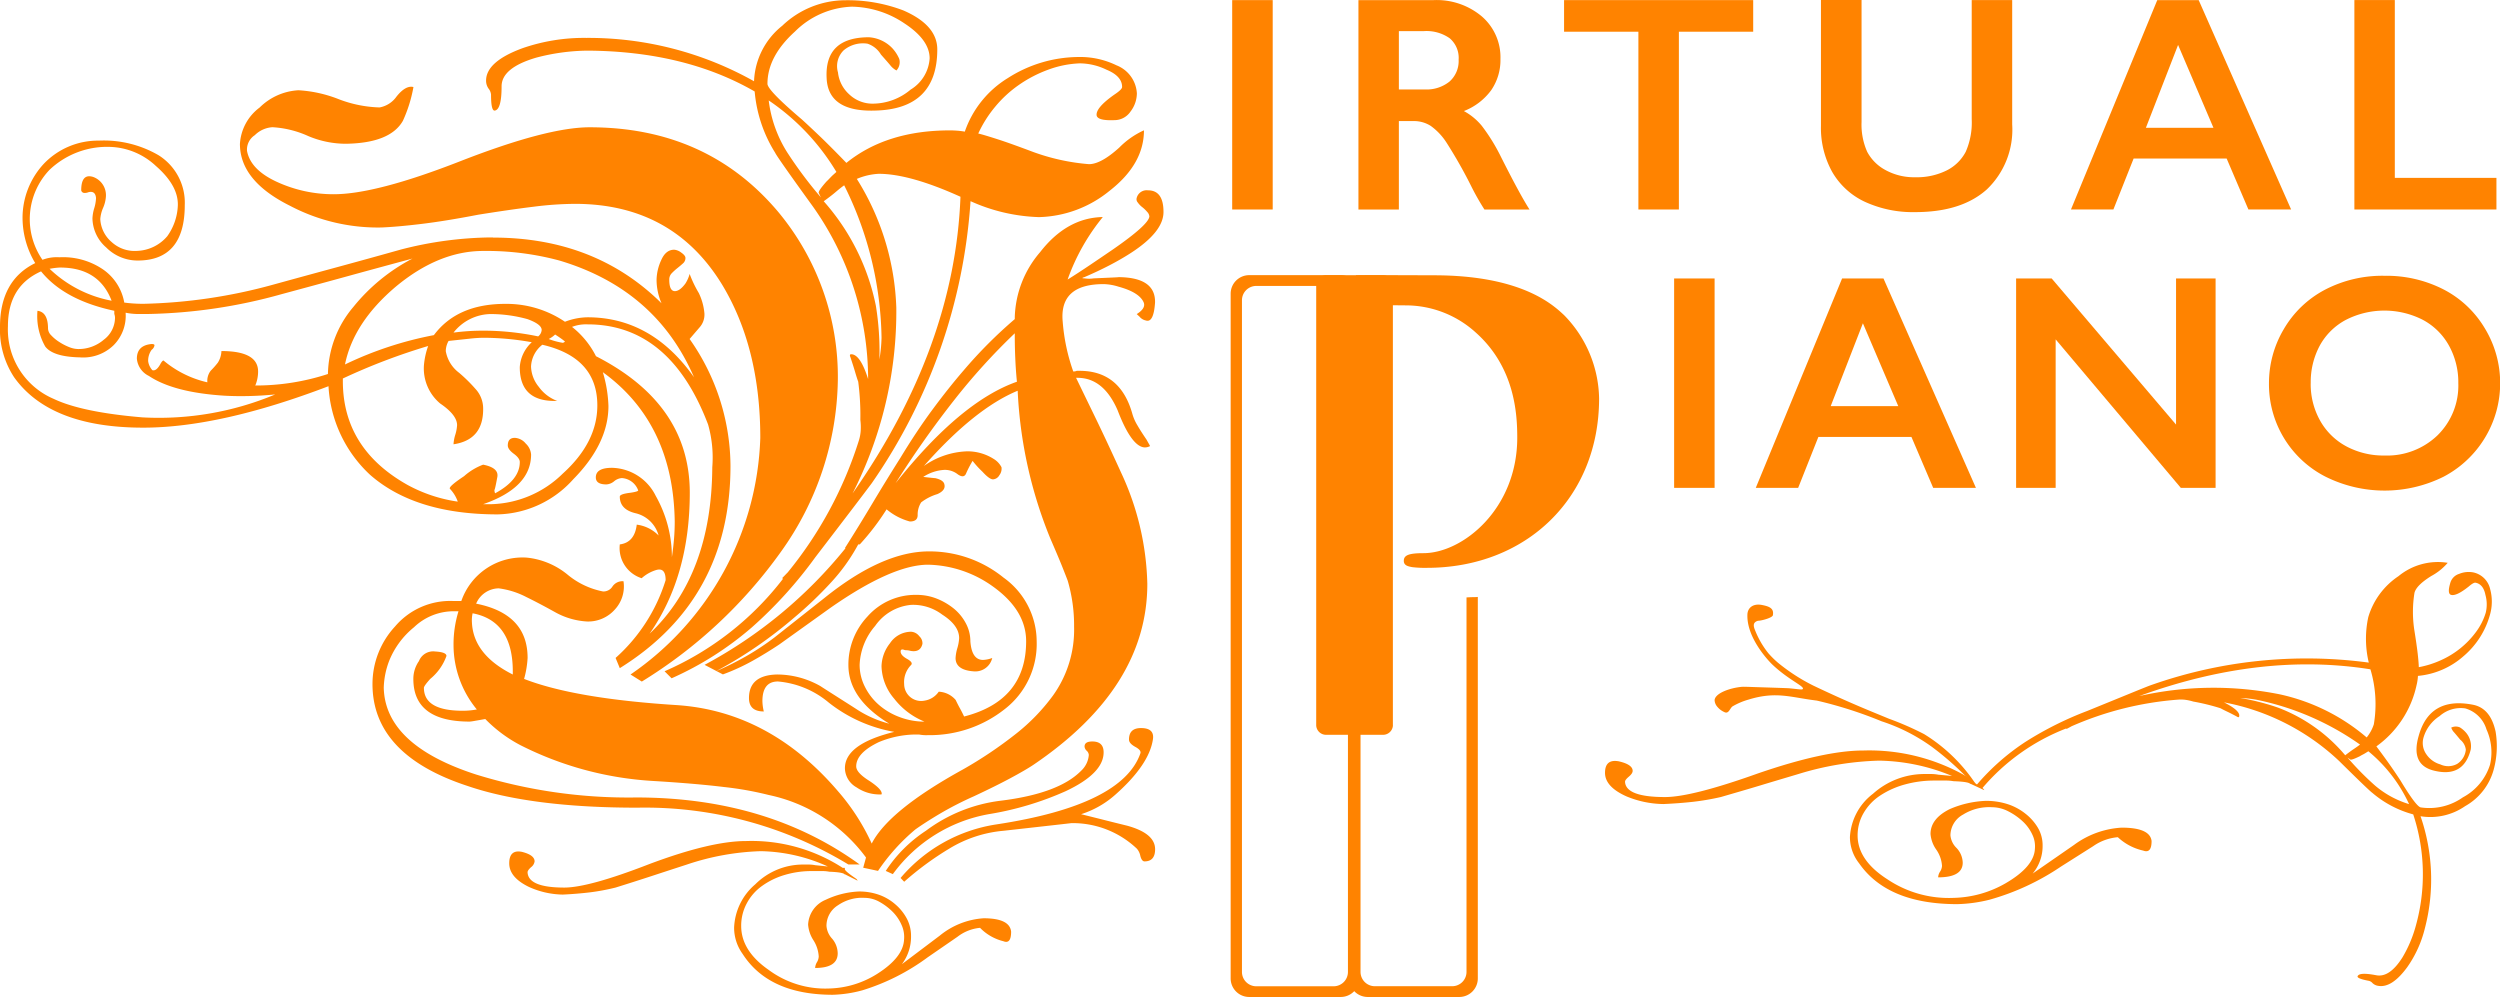 <svg xmlns="http://www.w3.org/2000/svg" width="267.189" height="106.553" viewBox="0 0 267.189 106.553">
  <g id="Group_902" data-name="Group 902" transform="translate(71 -202.984)">
    <g id="Group_839" data-name="Group 839" transform="translate(-71 202.984)">
      <g id="Virtual_Piano_NEW_LOGO_2020_FINAL_Black" data-name="Virtual Piano, NEW LOGO 2020 FINAL, Black" transform="translate(0)">
        <g id="Group_801" data-name="Group 801" transform="translate(0 0.026)">
          <path id="Path_417" data-name="Path 417" d="M82.781,207.746q10.922,0,18.01,7.022a6.351,6.351,0,0,1-.53-2.521,5.242,5.242,0,0,1,.492-2.081c.328-.752.789-1.123,1.393-1.123a1.43,1.43,0,0,1,.752.307c.3.207.45.4.45.577a.752.752,0,0,1-.265.577q-.262.238-.6.508a6.218,6.218,0,0,0-.6.545.943.943,0,0,0-.265.683c0,.816.2,1.229.6,1.229.35,0,.725-.27,1.128-.816a3.757,3.757,0,0,0,.45-1.022,12.221,12.221,0,0,0,.98,2.044,6.255,6.255,0,0,1,.6,2.182,2.048,2.048,0,0,1-.53,1.5l-1.054,1.228a23.69,23.69,0,0,1,4.369,13.567q0,14.251-11.83,21.611l-.45-1.091a18.442,18.442,0,0,0,5.349-8.314c0-.911-.328-1.271-.98-1.091a4.094,4.094,0,0,0-1.583.884,3.378,3.378,0,0,1-2.335-3.612q1.581-.206,1.811-2.113a3.957,3.957,0,0,1,2.335,1.16A3.341,3.341,0,0,0,97.99,237.2q-1.66-.405-1.658-1.774c0-.18.376-.318,1.128-.408.6-.09.879-.18.831-.27a2,2,0,0,0-1.732-1.3,1.449,1.449,0,0,0-.831.339,1.414,1.414,0,0,1-.831.339c-.752,0-1.128-.249-1.128-.752,0-.683.577-1.022,1.732-1.022a5.35,5.35,0,0,1,4.671,3A13.327,13.327,0,0,1,101.9,241.9c.1-.683.175-1.34.228-1.975s.074-1.25.074-1.843q-.151-10.493-7.684-15.95a14.1,14.1,0,0,1,.6,3.612q0,4.019-3.765,7.837a11.166,11.166,0,0,1-8.065,3.749q-8.817,0-13.641-4.226a13.953,13.953,0,0,1-4.448-9.474Q53.6,228.06,45.389,228.06q-9.945,0-13.79-5.386a9.247,9.247,0,0,1-1.509-5.385q0-4.973,3.765-6.815a9.432,9.432,0,0,1-1.356-4.84,8.5,8.5,0,0,1,2.261-5.762,8,8,0,0,1,5.878-2.489,11.629,11.629,0,0,1,6.408,1.568,5.986,5.986,0,0,1,2.791,5.317q0,5.934-5.047,5.931a4.73,4.73,0,0,1-3.352-1.4,4.205,4.205,0,0,1-1.467-3.1,4.316,4.316,0,0,1,.191-1.091,4.28,4.28,0,0,0,.191-1.091c-.048-.546-.328-.752-.831-.614a.884.884,0,0,1-.376.069.346.346,0,0,1-.376-.275q0-1.843,1.282-1.43a2.073,2.073,0,0,1,1.356,2.113,3.669,3.669,0,0,1-.3,1.192,3.7,3.7,0,0,0-.3,1.191,3.445,3.445,0,0,0,1.207,2.452,3.635,3.635,0,0,0,2.711.953,4.437,4.437,0,0,0,3.241-1.568,6.035,6.035,0,0,0,1.128-3.273q.079-2.113-2.335-4.226a7.487,7.487,0,0,0-4.824-2.044,8.928,8.928,0,0,0-6.556,2.452,7.637,7.637,0,0,0-.752,9.612,4.3,4.3,0,0,1,1.811-.27,7.587,7.587,0,0,1,4.56,1.229,5.449,5.449,0,0,1,2.372,3.612c.35.048.694.079,1.017.1s.667.032,1.017.032a56.5,56.5,0,0,0,13.864-2.044q3.463-.953,6.858-1.875t6.784-1.875a39.856,39.856,0,0,1,9.569-1.3h.307Zm-48.3,3.611c-2.362,1.049-3.543,3-3.543,5.862a8.056,8.056,0,0,0,4.9,7.769q3.011,1.43,9.5,1.975A32.186,32.186,0,0,0,59.5,224.512c-.953.09-1.885.148-2.791.169s-1.785.011-2.637-.037Q48.643,224.3,46,222.531a2.274,2.274,0,0,1-1.282-1.843c0-.953.53-1.477,1.583-1.567.2,0,.3.048.3.138a.723.723,0,0,1-.3.477,1.968,1.968,0,0,0-.376,1.229,1.785,1.785,0,0,0,.45.953c.3.09.6-.159.906-.752.148-.228.254-.318.3-.27a11.092,11.092,0,0,0,4.671,2.319,1.749,1.749,0,0,1,.376-1.26,8.694,8.694,0,0,0,.752-.853,2.492,2.492,0,0,0,.376-1.229q3.916,0,3.919,2.182a3.964,3.964,0,0,1-.3,1.5,24.841,24.841,0,0,0,7.763-1.229,11.366,11.366,0,0,1,2.711-7.16,19.943,19.943,0,0,1,6.328-5.179q-3.543.953-7.006,1.906c-2.309.635-4.65,1.271-7.006,1.906a56.425,56.425,0,0,1-14.24,2.113H44.722a6.74,6.74,0,0,1-1.207-.138,4.456,4.456,0,0,1-1.282,3.474,4.667,4.667,0,0,1-3.617,1.3c-1.906-.042-3.14-.429-3.691-1.16a6.543,6.543,0,0,1-.831-3.818q1.128.135,1.128,1.906a1.086,1.086,0,0,0,.339.715,4.349,4.349,0,0,0,.868.715,5.875,5.875,0,0,0,1.054.545,2.69,2.69,0,0,0,.98.207,4.139,4.139,0,0,0,2.711-.99,2.95,2.95,0,0,0,1.207-2.351,1.23,1.23,0,0,0-.074-.408v-.339Q36.969,214.432,34.48,211.358Zm7.536,3.135q-1.358-3.543-5.5-3.543c-.1,0-.249.011-.45.032s-.429.058-.678.1A13.051,13.051,0,0,0,42.016,214.493Zm55.461,39.95a31.888,31.888,0,0,0,13.869-25.286q0-9.612-4.067-16.358Q102,204.14,91.53,204.14a36.659,36.659,0,0,0-4.406.307q-2.526.31-5.915.853-3.543.683-6.106.99c-1.71.207-3.114.328-4.221.376a20.149,20.149,0,0,1-9.8-2.32q-5.354-2.661-5.349-6.614a5.229,5.229,0,0,1,2.108-3.887A6.381,6.381,0,0,1,61.991,192a13.881,13.881,0,0,1,4.295.953,13.2,13.2,0,0,0,4.369.884,2.833,2.833,0,0,0,1.811-1.16c.651-.816,1.255-1.16,1.811-1.022a14.809,14.809,0,0,1-1.128,3.612q-1.358,2.383-6.106,2.452a10.382,10.382,0,0,1-3.993-.816,10.71,10.71,0,0,0-3.845-.953,2.939,2.939,0,0,0-1.885.853,1.839,1.839,0,0,0-.831,1.668q.373,2.041,3.241,3.342a14.46,14.46,0,0,0,6.026,1.3q4.52,0,13.562-3.543,9.27-3.614,13.79-3.612,12.511,0,20.118,9a27.546,27.546,0,0,1,6.408,18.063,32.253,32.253,0,0,1-6.106,18.339,51.051,51.051,0,0,1-14.844,13.837Zm-21.627-35.11a66.245,66.245,0,0,0-9.119,3.474v.275q0,7.228,6.932,11.11a15.933,15.933,0,0,0,5.349,1.774,3.761,3.761,0,0,0-.831-1.361c-.148-.138.35-.588,1.509-1.361a6.474,6.474,0,0,1,2.034-1.228q1.732.341,1.509,1.361c-.1.545-.175.921-.228,1.123s-.074.26-.074.169a.9.9,0,0,0,.074.408q2.637-1.43,2.637-3.342c0-.27-.212-.567-.641-.884s-.641-.614-.641-.884c0-.546.249-.816.752-.816a1.626,1.626,0,0,1,1.17.614,1.777,1.777,0,0,1,.567,1.16q0,3.543-5.126,5.317h.831a11.31,11.31,0,0,0,7.684-3.273q3.694-3.336,3.691-7.292,0-5.116-5.878-6.477a3.131,3.131,0,0,0-1.207,2.32,3.581,3.581,0,0,0,.831,2.182,4.276,4.276,0,0,0,1.959,1.5q-4,.135-3.993-3.612a3.961,3.961,0,0,1,1.282-2.658,29.177,29.177,0,0,0-5.2-.477,14.15,14.15,0,0,0-1.467.1q-.945.1-2.224.238a2.235,2.235,0,0,0-.3,1.091,3.7,3.7,0,0,0,1.43,2.319,16.579,16.579,0,0,1,1.732,1.705,3.081,3.081,0,0,1,.831,2.044q.071,3.408-3.167,3.887a4.211,4.211,0,0,1,.191-1.022,4.21,4.21,0,0,0,.191-1.022q0-1.088-1.811-2.319a4.888,4.888,0,0,1-1.732-4.088A8.158,8.158,0,0,1,75.849,219.333Zm14.621-2.59a6.923,6.923,0,0,1,2.41-.477q6.855,0,11.38,6.408-4.067-9.4-14.393-12.476a29.863,29.863,0,0,0-8.139-1.022q-4.75,0-9.341,3.818-4.52,3.821-5.428,8.314a38.3,38.3,0,0,1,9.5-3.135q2.486-3.336,7.61-3.341A11.129,11.129,0,0,1,90.47,216.743Zm31.345,23.793-.228.408a19.635,19.635,0,0,1-2.637,3.612,41.278,41.278,0,0,1-3.993,3.818A46.153,46.153,0,0,1,106.6,254.1a32.031,32.031,0,0,0,3.278-1.636,28.126,28.126,0,0,0,2.976-1.975l5.349-4.226q6.18-4.972,11.153-4.978a12.55,12.55,0,0,1,7.986,2.8,8.411,8.411,0,0,1,3.543,6.815,8.8,8.8,0,0,1-3.389,7.223,12.893,12.893,0,0,1-8.213,2.8,4.134,4.134,0,0,1-.98-.069h-.376a10.481,10.481,0,0,0-3.919.816c-1.61.773-2.41,1.636-2.41,2.59,0,.455.477.974,1.43,1.567.953.636,1.382,1.112,1.282,1.43a4.363,4.363,0,0,1-2.674-.752,2.4,2.4,0,0,1-1.245-2.044q0-2.589,5.274-3.887a15.639,15.639,0,0,1-7.006-3.135,9.72,9.72,0,0,0-5.428-2.251q-1.66,0-1.658,2.113a5.279,5.279,0,0,0,.148,1.091c-1.054,0-1.583-.477-1.583-1.43q0-2.455,3.013-2.521a9.424,9.424,0,0,1,4.6,1.228c.7.455,1.382.884,2.033,1.3s1.329.842,2.033,1.3a11.764,11.764,0,0,0,3.315,1.43q-4.369-2.661-4.369-6.27a7.492,7.492,0,0,1,2.033-5.179,6.832,6.832,0,0,1,5.274-2.319,5.79,5.79,0,0,1,2.15.408,6.957,6.957,0,0,1,1.811,1.059,5.116,5.116,0,0,1,1.281,1.567,4.055,4.055,0,0,1,.487,1.944q.151,1.978,1.356,1.975a3.207,3.207,0,0,0,.98-.207,1.854,1.854,0,0,1-1.959,1.43q-1.962-.135-1.959-1.43a4.664,4.664,0,0,1,.191-1.059,4.569,4.569,0,0,0,.191-1.059c0-.911-.6-1.747-1.811-2.521A5.166,5.166,0,0,0,127.466,247a5.262,5.262,0,0,0-3.845,2.251,6.761,6.761,0,0,0-1.658,4.157,5.18,5.18,0,0,0,.567,2.351,6.225,6.225,0,0,0,1.509,1.943,7.15,7.15,0,0,0,2.224,1.3,7.5,7.5,0,0,0,2.637.477,7.8,7.8,0,0,1-3.241-2.452,5.529,5.529,0,0,1-1.356-3.474,4.114,4.114,0,0,1,.906-2.452,2.723,2.723,0,0,1,2.261-1.229,1.177,1.177,0,0,1,.868.477,1.013,1.013,0,0,1,.339.815c-.148.635-.577.884-1.281.752a1.659,1.659,0,0,0-.45-.069.7.7,0,0,1-.3-.069c-.2-.042-.3.021-.3.207,0,.27.228.535.678.784s.6.466.45.646a2.6,2.6,0,0,0-.752,2.044,1.814,1.814,0,0,0,2.187,1.774,2.247,2.247,0,0,0,1.509-.953,2.532,2.532,0,0,1,1.811.884c.148.318.3.614.45.884s.3.567.45.884q6.633-1.7,6.63-8.044,0-3.273-3.469-5.793a12.281,12.281,0,0,0-7.006-2.388q-3.845,0-10.475,4.634l-5.428,3.887q-1.43.953-2.9,1.774a22.209,22.209,0,0,1-3.13,1.43l-1.959-1.022a49.122,49.122,0,0,0,15.071-12.476h-.074q1.509-2.383,2.976-4.84t2.976-4.84q1.732-2.86,3.426-5.147t3.278-4.125a48.879,48.879,0,0,1,5.5-5.523v-.207a11.113,11.113,0,0,1,2.711-6.953q2.86-3.678,6.7-3.749a22.277,22.277,0,0,0-3.765,6.683c.8-.5,1.6-1.022,2.41-1.568s1.61-1.091,2.41-1.636q3.845-2.661,3.919-3.543a.78.78,0,0,0-.228-.477,3.773,3.773,0,0,0-.53-.514,2.3,2.3,0,0,1-.487-.508.506.506,0,0,1-.111-.477,1.1,1.1,0,0,1,1.207-.815q1.66,0,1.658,2.319,0,2.113-3.469,4.364-1.056.683-2.3,1.329T146,211.967c-.3.09-.3.138,0,.138a3.259,3.259,0,0,0,.98,0c1.054-.048,1.8-.079,2.224-.1s.54-.032.339-.032q4.067,0,3.993,2.727-.151,2.184-.98,1.906a1.18,1.18,0,0,1-.678-.408l-.3-.275c.651-.408.906-.816.752-1.229-.3-.725-1.207-1.3-2.711-1.705a5.627,5.627,0,0,0-1.583-.27q-4.75,0-4.369,4.019a20.656,20.656,0,0,0,1.128,5.317.883.883,0,0,0,.376-.069h.3q4.369,0,5.65,4.634a4.946,4.946,0,0,0,.53,1.192c.249.434.577.943.98,1.536.1.18.175.318.228.408s.1.18.148.27a1.118,1.118,0,0,1-.678.138q-1.358-.206-2.791-3.956-1.509-3.479-4.295-3.474h-.148q.826,1.708,2.034,4.194t2.791,5.963a29.6,29.6,0,0,1,2.791,11.862q0,11.113-12.206,19.361-.826.548-2.41,1.4t-3.919,1.943a36.1,36.1,0,0,0-3.654,1.875c-1.033.614-1.9,1.17-2.6,1.668a21.31,21.31,0,0,0-3.993,4.432l-1.583-.339c.1-.365.2-.726.3-1.091a17.36,17.36,0,0,0-10.4-6.683,34.8,34.8,0,0,0-4.787-.853q-3.05-.373-7.573-.646A35.953,35.953,0,0,1,85.72,262a14.9,14.9,0,0,1-3.765-2.8c-.5.09-.895.159-1.17.206a4.45,4.45,0,0,1-.492.069q-6.029,0-6.026-4.565a3.309,3.309,0,0,1,.6-1.906,1.633,1.633,0,0,1,1.732-1.022q1.207.071,1.207.477a5.591,5.591,0,0,1-1.732,2.452c-.45.5-.678.816-.678.953q0,2.454,4.146,2.452a8.076,8.076,0,0,0,1.509-.138,10.838,10.838,0,0,1-2.489-6.884,12.035,12.035,0,0,1,.53-3.612h-.53a6.125,6.125,0,0,0-4.221,1.705,8.9,8.9,0,0,0-2.637,3.543,8.6,8.6,0,0,0-.6,2.929q.151,6.132,9.871,9.273a55.113,55.113,0,0,0,17.1,2.452q14.012,0,23.888,7.16h-1.207a41.9,41.9,0,0,0-22.533-6.069q-11.375,0-18.159-2.32Q69.894,263.022,69.9,255.449a9.048,9.048,0,0,1,2.409-6.138,7.74,7.74,0,0,1,6.18-2.727h.906A6.919,6.919,0,0,1,86.4,241.95a8.161,8.161,0,0,1,4.295,1.774,8.468,8.468,0,0,0,3.845,1.843,1.14,1.14,0,0,0,1.017-.545,1.289,1.289,0,0,1,1.17-.546,3.625,3.625,0,0,1-.906,3,3.8,3.8,0,0,1-3.013,1.3,7.9,7.9,0,0,1-3.315-.953c-1.054-.588-2.108-1.149-3.167-1.668a8.817,8.817,0,0,0-2.939-.921,2.658,2.658,0,0,0-2.409,1.636q5.5,1.088,5.5,5.793a10.324,10.324,0,0,1-.376,2.251q5.425,2.113,16.353,2.8,9.945.683,17.258,9.273a23.155,23.155,0,0,1,3.543,5.523q1.811-3.543,9.723-7.906a44.69,44.69,0,0,0,5.725-3.85,20.94,20.94,0,0,0,3.919-4.056,12.053,12.053,0,0,0,2.261-7.361,17,17,0,0,0-.678-4.909c-.1-.27-.3-.784-.6-1.536s-.731-1.758-1.282-3.034a47.372,47.372,0,0,1-3.469-15.744q-4.6,1.906-10.025,8.044a8.5,8.5,0,0,1,4.6-1.568,5.224,5.224,0,0,1,2.865.815,2.232,2.232,0,0,1,.831.884,1.149,1.149,0,0,1-.228.853.842.842,0,0,1-.678.445c-.254,0-.63-.27-1.128-.816a9.818,9.818,0,0,1-1.054-1.16,12.012,12.012,0,0,0-.678,1.3c-.148.408-.45.455-.906.138a2.238,2.238,0,0,0-1.43-.477,4.6,4.6,0,0,0-2.261.752c.4.048.7.079.906.1s.328.032.376.032c.6.138.927.365.98.683.1.408-.148.752-.752,1.022a5.383,5.383,0,0,0-1.732.884,2.429,2.429,0,0,0-.376,1.361c0,.455-.275.683-.831.683a6.4,6.4,0,0,1-2.489-1.3,26,26,0,0,1-2.865,3.749h-.159ZM78.561,217.9a24.391,24.391,0,0,1,3.167-.207,28.782,28.782,0,0,1,5.878.614.959.959,0,0,0,.376-.683q0-.612-1.509-1.16a14.765,14.765,0,0,0-3.993-.545A5.143,5.143,0,0,0,78.561,217.9Zm6.334,36.54V254.1q0-5.385-4.295-6.2a3.5,3.5,0,0,0-.074.953Q80.668,252.327,84.894,254.443Zm28.782-10.295c.048-.048.148-.148.3-.307s.249-.259.3-.307a42.271,42.271,0,0,0,7.61-14.113,4.427,4.427,0,0,0,.191-1.022,6.176,6.176,0,0,0-.037-1.16,28.021,28.021,0,0,0-.228-4.088c-.1-.27-.212-.625-.339-1.059s-.291-.943-.487-1.536c-.1-.228-.074-.339.074-.339q.977,0,1.811,2.658A32,32,0,0,0,117,204.468q-3.845-5.314-4.067-5.793a14.682,14.682,0,0,1-2.187-6.545q-7.459-4.3-17.857-4.364a22.164,22.164,0,0,0-5.5.752q-3.694,1.088-3.691,3.066c0,1.684-.254,2.547-.752,2.59-.254,0-.376-.567-.376-1.705a1.2,1.2,0,0,0-.265-.646,1.454,1.454,0,0,1-.265-.853q0-2.041,3.919-3.474a20.054,20.054,0,0,1,6.784-1.091,36.132,36.132,0,0,1,17.936,4.634,7.958,7.958,0,0,1,3.013-5.931,9.768,9.768,0,0,1,6.7-2.727,16.692,16.692,0,0,1,6.254,1.091q3.614,1.573,3.617,4.157,0,6.41-6.7,6.545-4.973.135-5.126-3.474-.222-4.361,4.522-4.364a3.8,3.8,0,0,1,2.489,1.16,4.021,4.021,0,0,1,.752,1.16,1.305,1.305,0,0,1-.3,1.229,2.074,2.074,0,0,1-.678-.577c-.254-.3-.577-.667-.98-1.123a2.653,2.653,0,0,0-1.43-1.16,3.2,3.2,0,0,0-2.563.715,2.371,2.371,0,0,0-.6,2.351,3.687,3.687,0,0,0,1.207,2.351,3.6,3.6,0,0,0,2.563.99,6.307,6.307,0,0,0,3.993-1.5,4.2,4.2,0,0,0,2.033-3.341q0-1.978-2.711-3.749a10.333,10.333,0,0,0-5.576-1.774,9.051,9.051,0,0,0-6.106,2.658q-2.939,2.661-2.939,5.587,0,.683,3.691,3.818.826.754,2.033,1.906c.8.773,1.705,1.684,2.711,2.727q4.3-3.479,11.078-3.474c.249,0,.514.011.789.032s.54.058.789.1a10.848,10.848,0,0,1,4.6-5.724,14.128,14.128,0,0,1,7.536-2.251,8.854,8.854,0,0,1,4.067.884,3.427,3.427,0,0,1,2.187,3,3.236,3.236,0,0,1-.678,1.943,2.068,2.068,0,0,1-1.732.921c-1.154.048-1.785-.111-1.885-.477q-.151-.818,1.885-2.251c.551-.365.831-.635.831-.816,0-.773-.556-1.387-1.658-1.843a6.645,6.645,0,0,0-2.865-.683,10.878,10.878,0,0,0-3.389.683,13.669,13.669,0,0,0-3.087,1.6,12.684,12.684,0,0,0-2.563,2.351,12.869,12.869,0,0,0-1.811,2.865c.4.09,1.091.3,2.071.614s2.245.773,3.808,1.361a22.684,22.684,0,0,0,5.952,1.3c.853,0,1.933-.588,3.241-1.774a8.782,8.782,0,0,1,2.637-1.843q0,3.614-3.691,6.477a12.384,12.384,0,0,1-7.536,2.8,19.151,19.151,0,0,1-7.308-1.705,59.78,59.78,0,0,1-10.549,30.132q-.453.612-1.959,2.59t-4.067,5.317a46.071,46.071,0,0,1-6.784,7.5,34.452,34.452,0,0,1-8.589,5.454l-.752-.752a32.112,32.112,0,0,0,12.662-9.887ZM109.455,284.3a4.783,4.783,0,0,1-.906-2.8,6.4,6.4,0,0,1,2.261-4.634,7.219,7.219,0,0,1,5.047-2.113h.678a3.627,3.627,0,0,1,.678.069l1.356.138a18,18,0,0,0-7.16-1.636,27.273,27.273,0,0,0-7.912,1.43q-1.883.612-3.765,1.229t-3.845,1.228a23.041,23.041,0,0,1-2.748.514c-.932.111-1.9.191-2.9.238a9.064,9.064,0,0,1-3.617-.816c-1.409-.683-2.108-1.525-2.108-2.521s.45-1.409,1.356-1.229c.906.228,1.356.566,1.356,1.022a.931.931,0,0,1-.376.614c-.254.228-.376.408-.376.545q.072,1.636,3.919,1.636,2.637,0,9.119-2.521,6.553-2.455,10.321-2.452a17.93,17.93,0,0,1,10.321,2.865h.228v.138c0,.138.4.477,1.207,1.022.1.09.148.159.148.207l-1.356-.683v.069c0-.18-.556-.3-1.658-.339a3.664,3.664,0,0,0-.678-.069h-1.207a9.966,9.966,0,0,0-2.865.408,8.007,8.007,0,0,0-2.41,1.16,5.364,5.364,0,0,0-1.658,1.875,5.046,5.046,0,0,0-.6,2.42q0,2.661,2.939,4.7A10.159,10.159,0,0,0,118.722,288a10.05,10.05,0,0,0,5.126-1.568q2.788-1.771,2.865-3.68a3.07,3.07,0,0,0-.265-1.536,4.553,4.553,0,0,0-.943-1.4,6.317,6.317,0,0,0-1.393-1.059,3.28,3.28,0,0,0-1.62-.445,4.529,4.529,0,0,0-2.828.784,2.578,2.578,0,0,0-1.244,2.214,2.26,2.26,0,0,0,.6,1.361,2.464,2.464,0,0,1,.6,1.568q0,1.565-2.41,1.568a1.294,1.294,0,0,1,.191-.614,1.294,1.294,0,0,0,.191-.614,3.609,3.609,0,0,0-.567-1.737,3.564,3.564,0,0,1-.567-1.668,3.018,3.018,0,0,1,1.885-2.658,9.224,9.224,0,0,1,3.543-.884,6.349,6.349,0,0,1,2.108.339,5.384,5.384,0,0,1,1.769,1.022,5.25,5.25,0,0,1,1.244,1.536,3.922,3.922,0,0,1,.45,1.875,4.846,4.846,0,0,1-.98,3l4.067-3.066a8.244,8.244,0,0,1,4.671-1.843q2.788,0,2.939,1.43c0,.911-.275,1.25-.831,1.022a5.227,5.227,0,0,1-2.489-1.43,4.655,4.655,0,0,0-2.409.953l-3.167,2.182a23.166,23.166,0,0,1-7.006,3.543,13.31,13.31,0,0,1-3.167.477Q112.254,288.663,109.455,284.3ZM88.734,218.586a7.511,7.511,0,0,0,1.509.408.454.454,0,0,0,.228-.138,3.751,3.751,0,0,0-.3-.238c-.148-.111-.4-.286-.752-.514A2.822,2.822,0,0,1,88.734,218.586Zm5.052,1.838q10.025,5.116,10.025,14.589,0,8.928-4.295,15.066,6.633-6.267,6.7-17.793a12.9,12.9,0,0,0-.45-4.565q-4.067-10.7-12.884-10.7a4.138,4.138,0,0,0-1.658.27A9.333,9.333,0,0,1,93.785,220.424Zm18.461-27.336a13.4,13.4,0,0,0,1.959,5.523,44.88,44.88,0,0,0,3.617,4.84l-.228-.477c-.053-.138.228-.545.831-1.228.1-.09.212-.207.339-.339s.238-.249.339-.339l.376-.339A24.323,24.323,0,0,0,112.246,193.088Zm7.16,9.786c-.35.3-.778.625-1.282.99a23.965,23.965,0,0,1,5.576,11.179,30.483,30.483,0,0,1,.376,5.725,15.9,15.9,0,0,0,.228-2.32,37.636,37.636,0,0,0-3.993-16.289Q119.93,202.429,119.406,202.874Zm1.806,32.208q10.922-15.609,11.528-31.7-5.425-2.455-8.743-2.452a6.872,6.872,0,0,0-2.335.545,27.591,27.591,0,0,1,4.221,13.769A42.821,42.821,0,0,1,121.211,235.082Zm3.543,40.353a14.758,14.758,0,0,1,4.295-4.295,16.722,16.722,0,0,1,7.912-3.2q6.251-.755,8.664-3.2a2.579,2.579,0,0,0,.831-1.705.668.668,0,0,0-.228-.445.693.693,0,0,1-.228-.445c0-.365.275-.545.831-.545q1.207,0,1.207,1.16,0,2.248-4.067,4.157a33.136,33.136,0,0,1-8.214,2.452,16.211,16.211,0,0,0-10.247,6.408Zm13.79-57.463a67.539,67.539,0,0,0-6.408,7.054,105.067,105.067,0,0,0-6.328,8.965q6.935-8.722,12.964-10.84Q138.541,220.831,138.544,217.972Zm-12.206,58.215a16.7,16.7,0,0,1,10.247-5.725q13.409-2.041,15.373-7.567c.1-.228-.074-.466-.53-.715s-.678-.509-.678-.784c0-.821.424-1.229,1.282-1.229.953,0,1.382.387,1.282,1.16q-.381,2.725-3.993,5.931a10.067,10.067,0,0,1-3.691,2.113l2.033.508q1.207.31,2.865.715,3.011.818,3.013,2.521c0,.863-.376,1.3-1.128,1.3-.2,0-.35-.2-.45-.577a1.65,1.65,0,0,0-.376-.784,9.954,9.954,0,0,0-7.006-2.727q.071,0-7.234.816a13.366,13.366,0,0,0-5.8,1.906,32.392,32.392,0,0,0-4.824,3.543Z" transform="translate(-30.09 -182.38)" fill="#ff8300"/>
        </g>
        <path id="Path_418" data-name="Path 418" d="M381.176,345.863a4.527,4.527,0,0,1-.985-2.8,6.22,6.22,0,0,1,2.462-4.634,8.232,8.232,0,0,1,5.5-2.113h.736a4.278,4.278,0,0,1,.736.069l1.478.138a21.063,21.063,0,0,0-7.8-1.637,32.12,32.12,0,0,0-8.616,1.43c-1.366.408-2.738.815-4.1,1.228s-2.764.816-4.183,1.229a27.019,27.019,0,0,1-2.992.514q-1.517.167-3.156.238a10.6,10.6,0,0,1-3.94-.816q-2.3-1.025-2.3-2.521c0-1,.492-1.409,1.478-1.228.985.228,1.477.567,1.477,1.022,0,.18-.138.387-.408.615s-.408.408-.408.545q.079,1.636,4.268,1.636,2.868,0,9.924-2.521,7.133-2.454,11.237-2.452a20.819,20.819,0,0,1,11.237,2.865h.244v.138c0,.138.434.476,1.313,1.022.111.09.164.159.164.207l-1.477-.683v.069c0-.18-.6-.3-1.806-.339a4.332,4.332,0,0,0-.736-.069H389.22a11.737,11.737,0,0,0-3.119.408,9.177,9.177,0,0,0-2.626,1.16,5.543,5.543,0,0,0-1.806,1.875,4.707,4.707,0,0,0-.657,2.42q0,2.661,3.2,4.7a11.757,11.757,0,0,0,7.054,1.975,11.622,11.622,0,0,0,5.576-1.568q3.034-1.771,3.119-3.68a2.877,2.877,0,0,0-.286-1.536,4.462,4.462,0,0,0-1.027-1.4,6.762,6.762,0,0,0-1.52-1.059,3.8,3.8,0,0,0-1.763-.445,5.247,5.247,0,0,0-3.077.784,2.549,2.549,0,0,0-1.356,2.214,2.164,2.164,0,0,0,.657,1.361,2.37,2.37,0,0,1,.657,1.568q0,1.565-2.627,1.568a1.223,1.223,0,0,1,.207-.614,1.223,1.223,0,0,0,.206-.614,3.416,3.416,0,0,0-.614-1.737,3.376,3.376,0,0,1-.614-1.668q0-1.636,2.049-2.659a10.75,10.75,0,0,1,3.855-.884,7.517,7.517,0,0,1,2.3.339,6.026,6.026,0,0,1,1.928,1.022,5.433,5.433,0,0,1,1.356,1.536,3.672,3.672,0,0,1,.492,1.875,4.584,4.584,0,0,1-1.064,3l4.427-3.066a9.448,9.448,0,0,1,5.084-1.843q3.034,0,3.2,1.43c0,.911-.3,1.25-.9,1.022a5.8,5.8,0,0,1-2.706-1.43,5.352,5.352,0,0,0-2.627.953l-3.447,2.182a26.213,26.213,0,0,1-7.631,3.543,15.706,15.706,0,0,1-3.447.476Q384.215,350.226,381.176,345.863Z" transform="translate(-182.479 -253.592)" fill="#ff8300"/>
        <path id="Path_419" data-name="Path 419" d="M471.322,340.749a1.089,1.089,0,0,0,.572.286c.985.191,2.028-.471,3.14-1.991a12.277,12.277,0,0,0,1.88-4.136,20.664,20.664,0,0,0-.46-11.994,6.512,6.512,0,0,0,4.761-1.075,6.393,6.393,0,0,0,3.045-3.861,9.489,9.489,0,0,0,.217-4.109c-.365-1.673-1.17-2.627-2.42-2.87q-4.623-.9-5.8,3.326-.9,3.13,1.684,3.728c2.076.5,3.363-.249,3.876-2.251a2.229,2.229,0,0,0-.434-1.737,2.826,2.826,0,0,0-.715-.641,1.078,1.078,0,0,0-.932.021,1.326,1.326,0,0,0,.307.508q.262.3.652.778a1.609,1.609,0,0,1,.6,1.07,2.028,2.028,0,0,1-.927,1.52,1.981,1.981,0,0,1-1.8.053,2.694,2.694,0,0,1-1.5-1.091,2.088,2.088,0,0,1-.3-1.758,4.073,4.073,0,0,1,1.727-2.314,3.392,3.392,0,0,1,2.738-.821,3.323,3.323,0,0,1,2.267,2.24,5.914,5.914,0,0,1,.381,3.776,5.982,5.982,0,0,1-2.9,3.49,6.213,6.213,0,0,1-4.507,1.075q-.492-.1-2.161-2.87c-.27-.418-.62-.937-1.049-1.552s-.937-1.313-1.53-2.1a10.863,10.863,0,0,0,4.29-6.519,4.67,4.67,0,0,0,.1-.5,4.553,4.553,0,0,0,.053-.514,8.533,8.533,0,0,0,4.872-2.108,8.9,8.9,0,0,0,2.833-4.454,5.062,5.062,0,0,0,.016-2.7,2.347,2.347,0,0,0-1.811-1.8,2.679,2.679,0,0,0-1.509.159,1.411,1.411,0,0,0-.943.969c-.217.725-.207,1.144.042,1.26.376.143,1.017-.154,1.928-.879.35-.3.593-.435.726-.408.556.106.911.546,1.059,1.308a3.751,3.751,0,0,1,.032,1.906,6.689,6.689,0,0,1-1.038,2.049,9.418,9.418,0,0,1-3.76,3.024,10.1,10.1,0,0,1-2.357.742q0-.4-.111-1.4c-.074-.662-.2-1.531-.371-2.6a12.8,12.8,0,0,1,.021-3.945q.206-.81,1.8-1.8a6.147,6.147,0,0,0,1.753-1.409,6.624,6.624,0,0,0-5.264,1.43,7.977,7.977,0,0,0-3.225,4.374,10.934,10.934,0,0,0,.053,4.861,49.984,49.984,0,0,0-23.433,2.463c-.344.132-1.07.424-2.182.879s-2.611,1.065-4.491,1.832a36.394,36.394,0,0,0-6.5,3.241,24.287,24.287,0,0,0-5.317,4.671l.593.366a22.31,22.31,0,0,1,8.992-6.413l.037.058c.042-.027.132-.074.27-.148s.228-.122.27-.148a34.81,34.81,0,0,1,11.4-2.844,3.762,3.762,0,0,1,.768.021,5.161,5.161,0,0,1,.831.185,23.219,23.219,0,0,1,2.913.715c.18.1.418.222.71.36s.635.312,1.027.524c.148.1.233.1.259,0,.106-.413-.44-.916-1.626-1.514a24.473,24.473,0,0,1,12.333,6.291q3.217,3.177,3.527,3.384a11.211,11.211,0,0,0,4.369,2.3,20.4,20.4,0,0,1,.275,11.91,13.536,13.536,0,0,1-1.425,3.373c-.921,1.456-1.853,2.092-2.807,1.907-1.213-.233-1.875-.2-1.991.116-.042.159.349.318,1.17.476A.737.737,0,0,1,471.322,340.749Zm-.625-26.256a21.249,21.249,0,0,0-9.257-4.6,35.986,35.986,0,0,0-15.061.18q13.019-4.726,24.72-2.86a12.965,12.965,0,0,1,.365,5.873A4.326,4.326,0,0,1,470.7,314.493Zm-.71.763c-.169.132-.392.291-.662.471s-.577.408-.921.673a17.445,17.445,0,0,0-7.17-5.089,25.01,25.01,0,0,0-4.072-1.038,13.473,13.473,0,0,1,1.711.18A29.372,29.372,0,0,1,469.987,315.256Zm5.243,6.365a10.137,10.137,0,0,1-3.67-2.012,30.578,30.578,0,0,1-2.913-2.966l.307.212c.09.053.429-.069,1.017-.355a3.44,3.44,0,0,1,.3-.169c.116-.058.217-.117.3-.17l.307-.19A15.882,15.882,0,0,1,475.23,321.621Z" transform="translate(-217.758 -235.679)" fill="#ff8300"/>
        <path id="Path_420" data-name="Path 420" d="M380.487,313.169c2.309.074,3.463.111,3.628.127,1.054.1,1.4.19,1.451.058.132-.3-1.557-.969-3.283-2.611,0,0-2.754-2.642-2.648-5.338.026-.7.588-1.191,1.536-1.017.847.159,1.319.381,1.186,1.1-.042.238-.953.519-1.456.583a.642.642,0,0,0-.509.238c-.159.233-.026.577.079.826a9.428,9.428,0,0,0,1.409,2.42,9.976,9.976,0,0,0,1.011,1,19.919,19.919,0,0,0,3.808,2.462c3.956,1.885,6.17,2.743,8.065,3.532a31.825,31.825,0,0,1,3.755,1.642,17.777,17.777,0,0,1,5.492,5.3l-.18.116a31.823,31.823,0,0,0-4.448-4.03,19.444,19.444,0,0,0-5.407-2.754,44.65,44.65,0,0,0-6.927-2.214c-2.78-.334-4.327-1.027-7.313-.1a7.3,7.3,0,0,0-1.7.725c-.286.217-.4.863-.89.593a2.067,2.067,0,0,1-.779-.62,1.133,1.133,0,0,1-.238-.646c.058-.747,1.647-1.308,2.928-1.424C379.169,313.126,379.608,313.137,380.487,313.169Z" transform="translate(-192.88 -239.734)" fill="#ff8300"/>
        <path id="Path_421" data-name="Path 421" d="M290.227,237.86h-9.786a1.984,1.984,0,0,0-1.981,1.98v73.185a1.984,1.984,0,0,0,1.981,1.981h9.786a1.984,1.984,0,0,0,1.98-1.981V239.84A1.988,1.988,0,0,0,290.227,237.86Zm.768,74.477a1.532,1.532,0,0,1-1.525,1.525h-8.277a1.532,1.532,0,0,1-1.525-1.525v-71.8a1.532,1.532,0,0,1,1.525-1.525h8.277a1.532,1.532,0,0,1,1.525,1.525Z" transform="translate(-146.933 -208.453)" fill="#ff8300"/>
        <path id="Path_422" data-name="Path 422" d="M315.847,275.305c-.307,0-.62.016-.927.032v40.029a1.532,1.532,0,0,1-1.525,1.525h-8.277a1.532,1.532,0,0,1-1.525-1.525V244.352a2.609,2.609,0,0,1-1.213-.042v71.75a1.984,1.984,0,0,0,1.981,1.981h9.786a1.984,1.984,0,0,0,1.981-1.981V275.284A2.346,2.346,0,0,1,315.847,275.305Z" transform="translate(-158.186 -211.488)" fill="#ff8300"/>
        <path id="Path_423" data-name="Path 423" d="M303.923,285.991a1.059,1.059,0,0,1-1.1,1h-6a1.056,1.056,0,0,1-1.1-1v-47.12a1.059,1.059,0,0,1,1.1-1h5.995a1.056,1.056,0,0,1,1.1,1v47.12Z" transform="translate(-155.053 -208.458)" fill="#ff8300"/>
        <g id="Group_802" data-name="Group 802" transform="translate(131.691)">
          <path id="Path_424" data-name="Path 424" d="M283.1,182.35v22.379H278.77V182.35Z" transform="translate(-278.77 -182.339)" fill="#ff8300"/>
          <path id="Path_425" data-name="Path 425" d="M312.3,182.35a7.5,7.5,0,0,1,5.142,1.748,5.771,5.771,0,0,1,1.986,4.549,5.69,5.69,0,0,1-.985,3.326,6.548,6.548,0,0,1-2.923,2.235,6.532,6.532,0,0,1,1.906,1.568,20.046,20.046,0,0,1,2.065,3.347q2.049,4.067,3.045,5.608h-4.819a26.746,26.746,0,0,1-1.345-2.356,50.863,50.863,0,0,0-2.722-4.814,6.588,6.588,0,0,0-1.668-1.763,3.332,3.332,0,0,0-1.843-.519h-1.568v9.453H304.25V182.35Zm-.98,9.548a3.909,3.909,0,0,0,2.669-.847,2.93,2.93,0,0,0,.969-2.325,2.75,2.75,0,0,0-.959-2.3,4.31,4.31,0,0,0-2.738-.762h-2.69V191.9Z" transform="translate(-290.757 -182.339)" fill="#ff8300"/>
          <path id="Path_426" data-name="Path 426" d="M365.963,182.35v3.379H358.02v19h-4.327v-19H345.75V182.35Z" transform="translate(-310.28 -182.339)" fill="#ff8300"/>
          <path id="Path_427" data-name="Path 427" d="M401.932,182.341v13.022a7.155,7.155,0,0,0,.6,3.188,4.734,4.734,0,0,0,1.959,1.954,6.323,6.323,0,0,0,3.172.768,7.167,7.167,0,0,0,3.373-.731,4.628,4.628,0,0,0,2.028-1.986,7.763,7.763,0,0,0,.641-3.484V182.335h4.326v13.292a8.828,8.828,0,0,1-2.706,6.943Q412.617,205,407.668,205a12.258,12.258,0,0,1-5.391-1.107,7.852,7.852,0,0,1-3.485-3.193,9.691,9.691,0,0,1-1.2-4.909V182.33h4.342Z" transform="translate(-334.668 -182.33)" fill="#ff8300"/>
          <path id="Path_428" data-name="Path 428" d="M461.7,182.35l9.881,22.379h-4.565l-2.325-5.444h-9.945l-2.161,5.444H448.05l9.225-22.379ZM456.057,196h7.223l-3.781-8.86Z" transform="translate(-358.406 -182.339)" fill="#ff8300"/>
          <path id="Path_429" data-name="Path 429" d="M509.571,182.345v19h10.861v3.379H505.25V182.34h4.321Z" transform="translate(-385.315 -182.335)" fill="#ff8300"/>
        </g>
        <g id="Group_803" data-name="Group 803" transform="translate(178.923 29.475)">
          <path id="Path_430" data-name="Path 430" d="M372.286,238.53v22.379H367.96V238.53Z" transform="translate(-367.96 -238.244)" fill="#ff8300"/>
          <path id="Path_431" data-name="Path 431" d="M398.087,238.53l9.881,22.379H403.4l-2.325-5.444h-9.945l-2.161,5.444H384.44l9.225-22.379Zm-5.64,13.647h7.223l-3.781-8.859Z" transform="translate(-375.713 -238.244)" fill="#ff8300"/>
          <path id="Path_432" data-name="Path 432" d="M440.782,238.53l13.292,15.617V238.53H458.3v22.379h-3.717l-13.377-15.871v15.871H436.98V238.53h3.8Z" transform="translate(-400.43 -238.244)" fill="#ff8300"/>
          <path id="Path_433" data-name="Path 433" d="M500.37,237.99a13.4,13.4,0,0,1,6.254,1.435,11,11,0,0,1,4.427,4.131,11.291,11.291,0,0,1-4.379,15.908,14.144,14.144,0,0,1-12.651-.021,11.072,11.072,0,0,1-6.01-9.966,11.292,11.292,0,0,1,1.583-5.783,11.03,11.03,0,0,1,4.374-4.2A13.263,13.263,0,0,1,500.37,237.99Zm-7.9,11.481a7.971,7.971,0,0,0,1.006,4,7,7,0,0,0,2.812,2.754,8.41,8.41,0,0,0,4.078.974,7.77,7.77,0,0,0,5.661-2.161,7.447,7.447,0,0,0,2.219-5.576,8.078,8.078,0,0,0-1-4.014,6.91,6.91,0,0,0-2.818-2.764,9.042,9.042,0,0,0-8.187.011,6.837,6.837,0,0,0-2.8,2.754A8.226,8.226,0,0,0,492.474,249.471Z" transform="translate(-424.436 -237.99)" fill="#ff8300"/>
        </g>
        <path id="Path_434" data-name="Path 434" d="M325.992,242.138c-1.2-1.123-4.565-4.263-13.917-4.263-1.176,0-7.038-.037-8.335,0a18.6,18.6,0,0,1,.005,3.167c.191-.005,5.142.048,5.338.048a11.125,11.125,0,0,1,7.483,2.918c4.189,3.739,4.417,8.754,4.417,11.221,0,7.631-5.836,12.344-10.025,12.344-1.573,0-2.1.222-2.1.821,0,.524.524.6.9.673a11.169,11.169,0,0,0,1.573.074c10.623,0,18.4-7.483,18.4-18.106A13,13,0,0,0,325.992,242.138Z" transform="translate(-158.826 -208.453)" fill="#ff8300"/>
      </g>
    </g>
  </g>
</svg>
